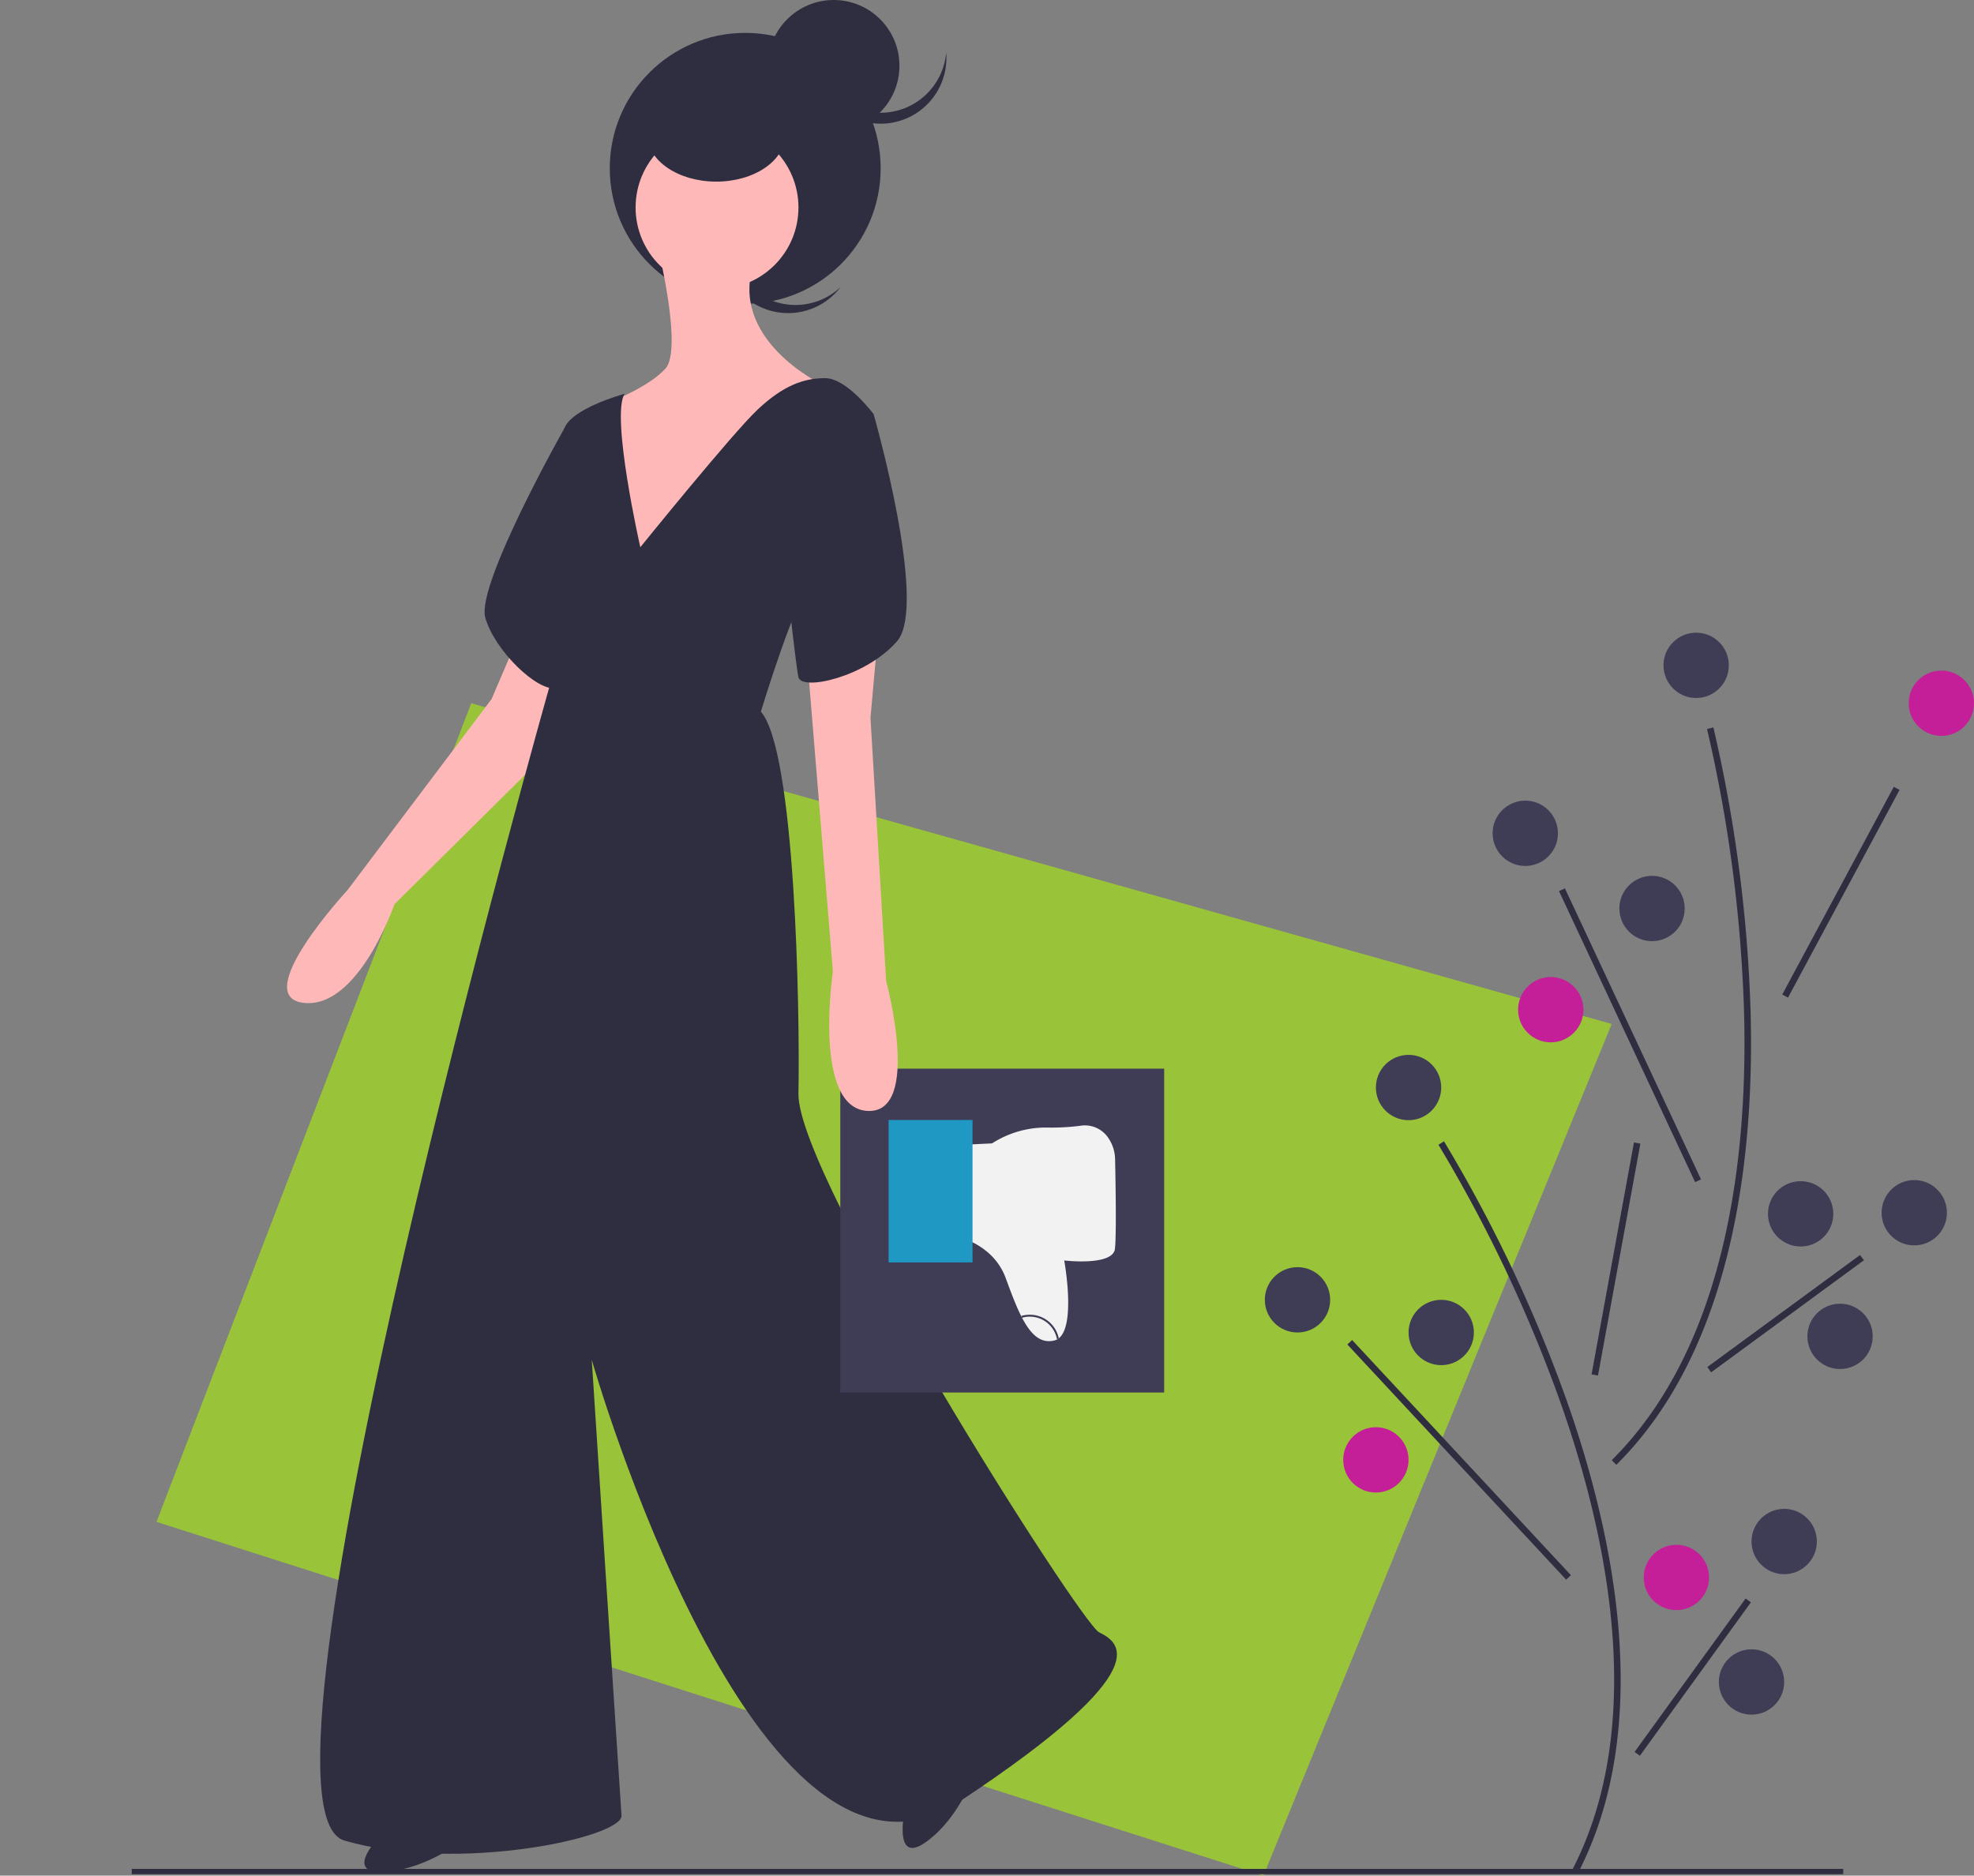<?xml version="1.0" encoding="utf-8"?><svg xmlns="http://www.w3.org/2000/svg" width="747.385" height="710.172" viewBox="0 0 747.385 710.172"><rect x="0" y="0" width="747.385" height="710.172" fill="#808080" stroke="none"/><g transform="translate(-559 -185)"><path d="M512.348,526.979,93.241,393.038,212.413,83.078,644.219,204.511Z" transform="translate(525 368.193)" fill="#99c339" opacity="0.999"/><rect width="648" height="2" transform="translate(608.884 892.625)" fill="#2f2e41"/><path d="M830.026,803.832l-2.2-1.135c28.545-55.186,13.281-126.853-4.549-177.257a543.272,543.272,0,0,0-46.1-97.3l2.091-1.321a546.04,546.04,0,0,1,46.341,97.791C843.6,675.478,858.976,747.861,830.026,803.832Z" transform="translate(326.442 90.312)" fill="#2f2e41"/><rect width="89.264" height="2.473" transform="translate(1161.592 705.386) rotate(-79.645)" fill="#2f2e41"/><rect width="2.474" height="121.63" transform="matrix(0.732, -0.681, 0.681, 0.732, 1069.133, 694.073)" fill="#2f2e41"/><rect width="71.738" height="2.474" transform="matrix(0.586, -0.81, 0.81, 0.586, 1177.875, 848.342)" fill="#2f2e41"/><circle cx="12.367" cy="12.367" r="12.367" transform="translate(1037.884 664.789)" fill="#3f3d56"/><circle cx="12.367" cy="12.367" r="12.367" transform="translate(1092.299 677.156)" fill="#3f3d56"/><circle cx="12.367" cy="12.367" r="12.367" transform="translate(1067.565 725.387)" fill="#c41f99"/><circle cx="12.367" cy="12.367" r="12.367" transform="translate(1222.151 756.304)" fill="#3f3d56"/><circle cx="12.367" cy="12.367" r="12.367" transform="translate(1181.34 769.908)" fill="#c41f99"/><circle cx="12.367" cy="12.367" r="12.367" transform="translate(1209.784 809.482)" fill="#3f3d56"/><circle cx="12.367" cy="12.367" r="12.367" transform="translate(1079.932 584.405)" fill="#3f3d56"/><path d="M844.52,649.318l-1.743-1.755c44.11-43.757,51.586-116.649,50.091-170.093a543.263,543.263,0,0,0-14-106.751l2.4-.616a546.037,546.037,0,0,1,14.08,107.3C896.85,531.332,889.256,604.938,844.52,649.318Z" transform="translate(326.442 90.312)" fill="#2f2e41"/><rect width="89.264" height="2.473" transform="translate(1233.789 561.554) rotate(-61.766)" fill="#2f2e41"/><rect width="2.474" height="121.63" transform="translate(1149.266 522.408) rotate(-25.06)" fill="#2f2e41"/><rect width="71.738" height="2.474" transform="translate(1205.403 702.607) rotate(-36.258)" fill="#2f2e41"/><circle cx="12.367" cy="12.367" r="12.367" transform="translate(1281.652 438.904)" fill="#c41f99"/><circle cx="12.367" cy="12.367" r="12.367" transform="translate(1124.127 488.145)" fill="#3f3d56"/><circle cx="12.367" cy="12.367" r="12.367" transform="translate(1172.117 516.62)" fill="#3f3d56"/><circle cx="12.367" cy="12.367" r="12.367" transform="translate(1133.77 554.928)" fill="#c41f99"/><circle cx="12.367" cy="12.367" r="12.367" transform="translate(1271.398 631.813)" fill="#3f3d56"/><circle cx="12.367" cy="12.367" r="12.367" transform="translate(1228.381 632.229)" fill="#3f3d56"/><circle cx="12.367" cy="12.367" r="12.367" transform="translate(1243.302 678.625)" fill="#3f3d56"/><circle cx="12.367" cy="12.367" r="12.367" transform="translate(1188.823 424.551)" fill="#3f3d56"/><path d="M483.04,203.732a24.9,24.9,0,0,1-3.093-33.568c-.5.47-.991.958-1.46,1.477a24.9,24.9,0,1,0,36.939,33.4c.469-.519.906-1.055,1.323-1.6a24.9,24.9,0,0,1-33.709.293Z" transform="translate(360.442 90.312)" fill="#2f2e41"/><circle cx="51.281" cy="51.281" r="51.281" transform="translate(789.867 197.45)" fill="#2f2e41"/><path d="M342.572,789.8s-13.635,13.635,0,13.635,26.678-8.893,26.678-8.893Z" transform="translate(360.442 90.312)" fill="#2f2e41"/><path d="M540.9,781.256s-3.774,18.911,7.568,11.342,17.256-22.2,17.256-22.2Z" transform="translate(360.442 90.312)" fill="#2f2e41"/><path d="M393.557,338.644l-8.893,20.75-54.542,72.327s-37.349,40.314-16.6,42.685,34.385-37.349,34.385-37.349l64.028-63.435,7.114-29.05Z" transform="translate(360.442 90.312)" fill="#ffb8b8"/><path d="M420.828,254.46l-8.594,2.406s-33.5,59.25-29.941,71.7,19.564,27.864,26.678,26.678S420.828,254.46,420.828,254.46Z" transform="translate(360.442 90.312)" fill="#2f2e41"/><path d="M448.1,190.433s8.893,36.757,2.371,43.871-20.75,12.45-20.75,12.45l2.371,66.4s27.271-9.486,28.457-10.671,25.492-39.721,25.492-39.721l23.714-22.528s-36.164-17.193-25.492-46.835S448.1,190.433,448.1,190.433Z" transform="translate(360.442 90.312)" fill="#ffb8b8"/><circle cx="30.828" cy="30.828" r="30.828" transform="translate(799.649 232.724)" fill="#ffb8b8"/><path d="M435.056,243.789s-21.935,5.928-23.121,14.228,0,25.492-1.779,29.05-7.114,8.893-4.743,31.421,1.186,36.164,1.186,36.164S286.252,779.13,328.937,791.58s105.527-1.186,104.934-9.486-11.264-172.519-11.264-172.519,62.249,218.168,139.319,167.183,59.878-60.47,52.763-64.028S500.27,540.213,500.863,508.792s-1.186-129.834-14.228-144.655c0,0,13.635-45.056,20.157-50.985S529.319,251.5,529.319,251.5s-10.078-13.635-18.378-13.635-16.007,2.964-25.492,11.857-44.464,52.171-44.464,52.171S429.721,252.089,435.056,243.789Z" transform="translate(360.442 90.312)" fill="#2f2e41"/><ellipse cx="26.085" cy="17.785" rx="26.085" ry="17.785" transform="translate(804.095 218.199)" fill="#2f2e41"/><circle cx="24.9" cy="24.9" r="24.9" transform="translate(849.744 185)" fill="#2f2e41"/><path d="M531.987,137.373a24.9,24.9,0,0,1-24.807-22.821c-.057.681-.093,1.372-.093,2.072a24.9,24.9,0,0,0,49.8,0c0-.7-.036-1.39-.093-2.075a24.9,24.9,0,0,1-24.807,22.825Z" transform="translate(360.442 90.312)" fill="#2f2e41"/><path d="M122.623,122.623h0Z" transform="translate(559 436.002)" fill="#3f3d56"/><rect width="122.623" height="122.623" transform="translate(877.146 589.625)" fill="#3f3d56"/><path d="M558.645,562.336s15.513,2.216,20.683,16.251,9.6,25.854,18.467,23.638,3.693-30.286,3.693-30.286,18.467,2.216,19.206-4.432c.612-5.5.21-26.707.054-33.839a14.617,14.617,0,0,0-2.547-8.082,10.656,10.656,0,0,0-10.8-4.617,86.235,86.235,0,0,1-12.356.646,37.667,37.667,0,0,0-20.885,6h0l-15.513.739Z" transform="translate(360.442 90.312)" fill="#f2f2f2"/><rect width="31.764" height="53.925" transform="translate(895.449 609.066)" fill="#1f99c4"/><path d="M588.409,592.488a11.048,11.048,0,0,0-3.152.453l.211.708a10.461,10.461,0,0,1,13.262,8.072l.726-.138a11.167,11.167,0,0,0-11.047-9.094Z" transform="translate(360.442 90.312)" fill="#3f3d56"/><path d="M531.1,333.309l-2.964,33.2,5.928,99.6s13.635,50.392-7.114,49.206-13.043-52.763-13.043-52.763L504.42,346.944Z" transform="translate(360.442 90.312)" fill="#ffb8b8"/><path d="M513.905,243.2l15.414,8.3s20.75,72.327,8.893,85.963-36.164,18.971-37.349,13.635-5.336-45.056-5.336-45.056Z" transform="translate(360.442 90.312)" fill="#2f2e41"/></g></svg>
